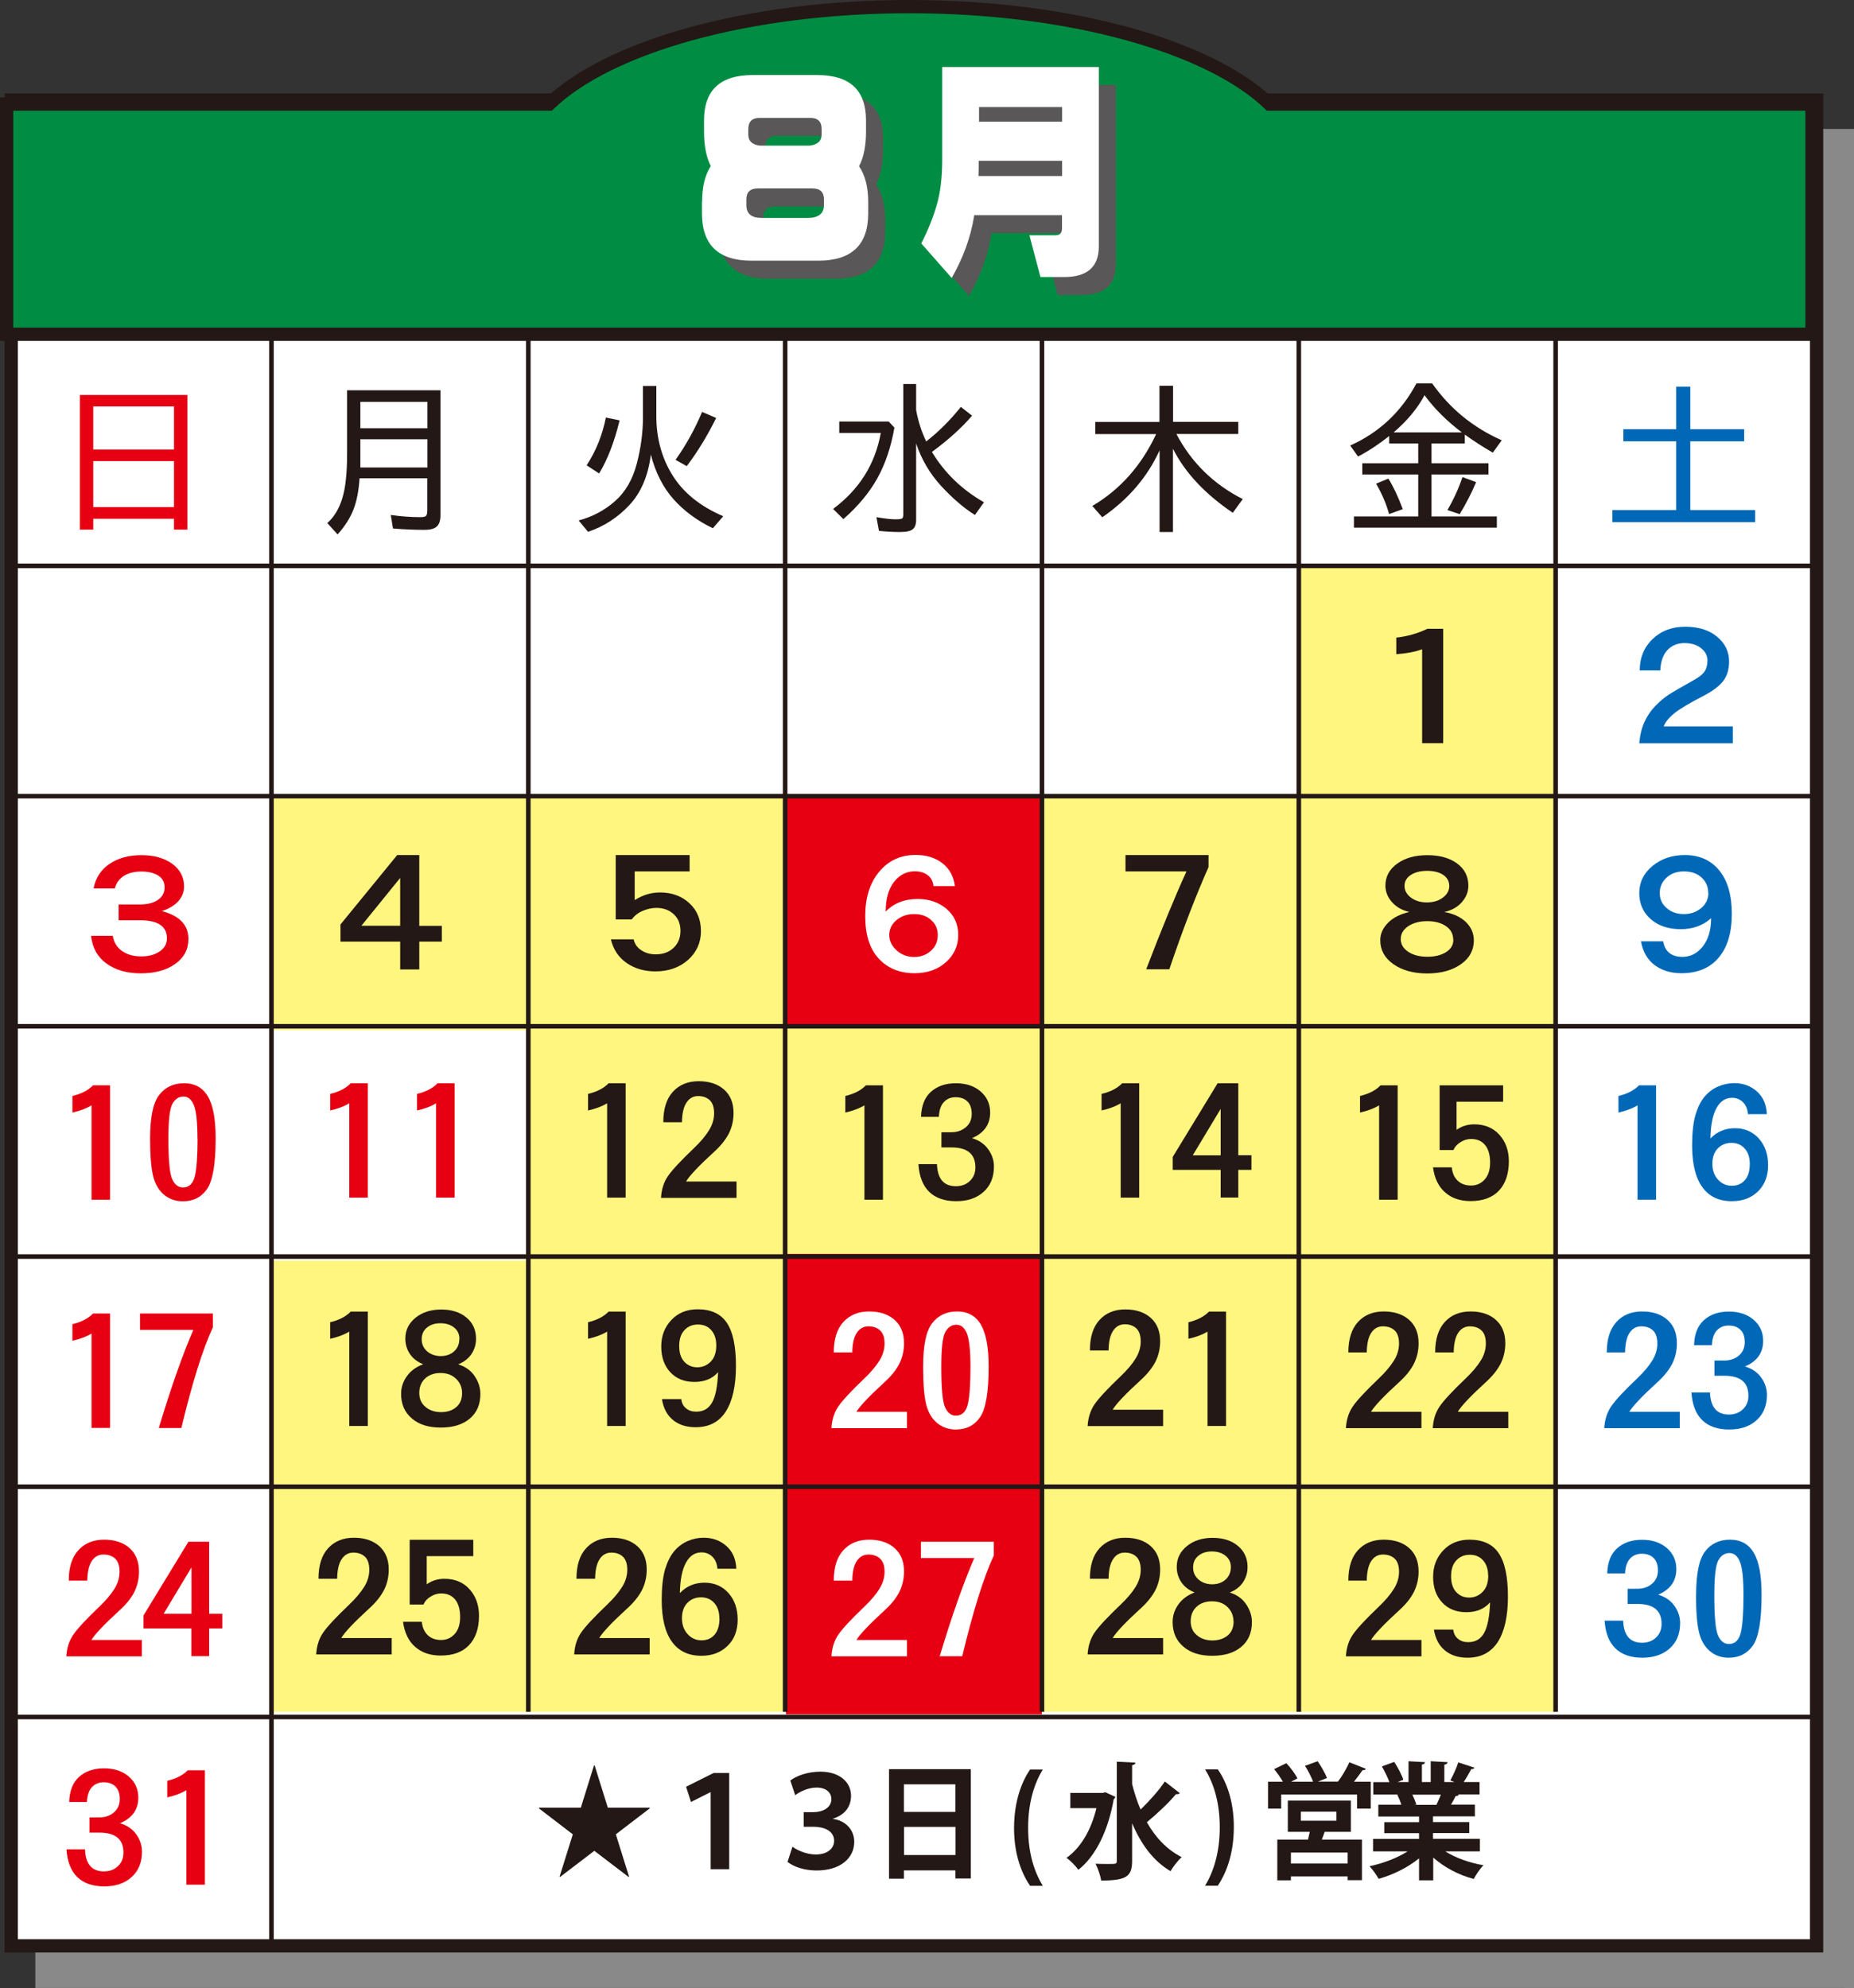 <?xml version="1.0" encoding="UTF-8"?>
<svg id="b" data-name="レイヤー 2" xmlns="http://www.w3.org/2000/svg" viewBox="0 0 162.06 173.8">
  <rect x="0" y="0" width="162.06" height="173.8" fill="#333333" stroke="none"/>
  <defs>
    <style>
      .d {
        stroke-width: .4px;
      }

      .d, .e, .f, .g {
        fill: none;
      }

      .d, .f, .g {
        stroke: #231815;
      }

      .h {
        fill: #fff;
      }

      .i {
        fill: #0068b7;
      }

      .j {
        fill: #595757;
      }

      .k {
        fill: #e60012;
      }

      .e {
        stroke: #898989;
      }

      .e, .g {
        stroke-width: 1.16px;
      }

      .l {
        fill: #008d43;
      }

      .f {
        stroke-width: .36px;
      }

      .m {
        fill: #231815;
      }

      .n {
        fill: #fff67f;
      }

      .o {
        fill: #898989;
      }
    </style>
  </defs>
  <g id="c" data-name="レイヤー 1">
    <g>
      <path class="o" d="M161.49,173.22V11.85h-47.48c-5.18-5-17.33-8.52-31.48-8.52s-26.3,3.51-31.48,8.52H3.62v20.12h.05v141.24h157.81Z"/>
      <path class="e" d="M161.49,173.22V11.85h-47.48c-5.18-5-17.33-8.52-31.48-8.52s-26.3,3.51-31.48,8.52H3.62v20.12h.05v141.24h157.81Z"/>
      <rect class="h" x=".98" y="8.75" width="157.81" height="161.36"/>
      <rect class="g" x=".98" y="8.75" width="157.81" height="161.36"/>
      <line class="f" x1="158.45" y1="29.22" x2=".63" y2="29.22"/>
      <path class="l" d="M110.97,9.1c-5.18-5-17.33-8.52-31.48-8.52s-26.3,3.51-31.49,8.52H.58v20.12h157.81V9.1h-47.42Z"/>
      <path class="g" d="M110.97,9.1c-5.18-5-17.33-8.52-31.48-8.52s-26.3,3.51-31.49,8.52H.58v20.12h157.81V9.1h-47.42Z"/>
      <path class="k" d="M6.98,34.53h9.4v11.77h-1.17v-.95h-7.06v.95h-1.17v-11.77ZM15.21,35.53h-7.06v3.77h7.06v-3.77ZM15.21,40.31h-7.06v4.02h7.06v-4.02Z"/>
      <path class="m" d="M30.35,34.12h8.15v10.92c0,.45-.1.78-.31.98-.21.2-.57.3-1.09.3-.88,0-1.8-.04-2.75-.12l-.19-1.18c.91.13,1.78.19,2.6.19.25,0,.4-.04.48-.11.07-.07.11-.24.11-.51v-2.78h-5.92c-.07,1.07-.24,1.98-.53,2.72-.28.74-.75,1.47-1.39,2.19l-.9-.99c.6-.54,1.04-1.27,1.31-2.17.28-.9.42-2.19.42-3.87v-5.57ZM37.36,35.13h-5.86v2.31h5.86v-2.31ZM37.36,38.4h-5.86v2.47h5.86v-2.47Z"/>
      <path class="m" d="M56.2,33.74h1.17v2.62c0,1.95.47,3.68,1.42,5.2s2.42,2.71,4.43,3.57l-.91,1.05c-1.37-.66-2.52-1.51-3.43-2.53-.92-1.03-1.58-2.33-1.99-3.91-.23,1.86-.86,3.33-1.88,4.42-1.02,1.09-2.23,1.87-3.61,2.33l-.82-.99c1.2-.32,2.26-.88,3.17-1.68.91-.8,1.55-1.9,1.91-3.28.36-1.38.54-2.73.54-4.03v-2.77ZM52.96,36.5l1.2.25c-.46,1.9-1.06,3.44-1.79,4.64l-1.09-.71c.82-1.26,1.38-2.66,1.68-4.18M61.37,36.01l1.23.53c-.78,1.58-1.64,2.98-2.57,4.21l-.98-.55c.93-1.31,1.7-2.71,2.32-4.19"/>
      <path class="m" d="M73.36,36.85h4.32l.5.53c-.29,1.69-.79,3.17-1.49,4.43-.7,1.26-1.69,2.45-2.97,3.57l-.9-.89c2.29-1.7,3.68-3.91,4.17-6.64h-3.63v-1.01ZM78.96,33.57h1.12v2.28c.18.98.47,1.89.88,2.74,1.1-.85,2.1-1.86,3.03-3.02l.98.77c-.94,1.09-2.11,2.14-3.51,3.17,1.1,1.82,2.61,3.29,4.55,4.4l-.79,1.11c-.98-.61-1.96-1.46-2.95-2.53-.99-1.08-1.72-2.32-2.19-3.72v6.68c0,.39-.1.66-.3.82-.2.16-.57.24-1.11.24s-1.16-.03-1.84-.1l-.22-1.2c.75.13,1.3.19,1.65.19s.55-.03.61-.09c.06-.06.09-.17.09-.34v-11.4Z"/>
      <path class="m" d="M101.37,33.72h1.17v3.16h5.7v1.06h-5.41c1.32,2.51,3.26,4.4,5.8,5.69l-.87,1.2c-2.45-1.66-4.19-3.53-5.23-5.6v7.28h-1.17v-7.14c-1.06,2.33-2.73,4.28-5.01,5.85l-.87-.99c2.42-1.42,4.28-3.51,5.58-6.28h-5.32v-1.06h5.61v-3.16Z"/>
      <path class="m" d="M123.82,33.52h1.37c1.55,2.2,3.57,3.86,6.08,4.97l-.78,1.08c-.89-.51-1.71-1.04-2.45-1.58v.78h-2.91v1.73h4.98v.98h-4.98v3.67h5.71v.98h-12.49v-.98h5.62v-3.67h-4.89v-.98h4.89v-1.73h-2.54v-.65c-.91.72-1.82,1.32-2.72,1.79l-.69-.96c2.54-1.14,4.47-2.95,5.79-5.43M120.29,42.28l1.07-.44c.43.69.85,1.58,1.26,2.67l-1.2.43c-.25-.91-.63-1.79-1.13-2.65M124.52,34.55c-.62,1.16-1.52,2.24-2.7,3.25h5.96c-1.3-.98-2.39-2.06-3.26-3.25M127.84,41.71l1.19.44c-.42.99-.9,1.92-1.44,2.8l-1.07-.36c.53-.9.97-1.86,1.32-2.89"/>
      <polygon class="i" points="146.52 33.8 147.75 33.8 147.75 37.52 152.46 37.52 152.46 38.58 147.75 38.58 147.75 44.59 153.42 44.59 153.42 45.65 140.94 45.65 140.94 44.59 146.52 44.59 146.52 38.58 141.9 38.58 141.9 37.52 146.52 37.52 146.52 33.8"/>
      <path class="j" d="M62.86,19.24c0-1.31.25-2.36.76-3.14-.39-.78-.59-1.78-.59-3.01v-.99c0-2.64,1.42-3.96,4.25-3.96h5.64c2.85,0,4.27,1.32,4.27,3.96v.99c0,1.24-.2,2.25-.61,3.02.53.78.8,1.82.8,3.12v1.01c0,2.76-1.46,4.13-4.37,4.13h-5.83c-2.89,0-4.33-1.38-4.33-4.13v-1.01ZM67.71,18.05c-.66.01-.99.33-.99.95v.51c0,.75.44,1.12,1.33,1.12h4.08c.91-.01,1.36-.39,1.36-1.12v-.51c0-.64-.34-.95-1.02-.95h-4.77ZM67.85,11.88c-.63.01-.95.34-.95.97v.48c0,.57.34.89,1.02.97h4.35c.7-.09,1.04-.41,1.04-.97v-.48c0-.64-.32-.97-.97-.97h-4.5Z"/>
      <path class="j" d="M97.54,7.43v15.68c0,1.79-1.01,2.68-3.02,2.68h-2.07l-.97-3.65h2.28c.38,0,.57-.2.57-.6v-1.16h-7.66s-.02.08-.02.13c-.3,1.84-.95,3.62-1.95,5.36l-2.66-3.02c.59-1.15,1.04-2.27,1.35-3.35.32-1.08.48-2.41.48-3.98V7.43h13.69ZM94.32,16.96v-1.33h-7.29c0,.45,0,.9-.02,1.33h7.31ZM94.32,10.93h-7.26v1.28h7.26v-1.28Z"/>
      <path class="h" d="M61.37,17.66c0-1.31.25-2.36.76-3.14-.39-.78-.59-1.78-.59-3.01v-.99c0-2.64,1.42-3.96,4.25-3.96h5.64c2.85,0,4.27,1.32,4.27,3.96v.99c0,1.24-.2,2.25-.61,3.02.53.78.8,1.82.8,3.12v1.01c0,2.76-1.46,4.13-4.37,4.13h-5.83c-2.89,0-4.33-1.38-4.33-4.13v-1.01ZM66.23,16.47c-.66.01-.99.33-.99.95v.51c0,.75.44,1.12,1.33,1.12h4.08c.91-.01,1.37-.39,1.37-1.12v-.51c0-.64-.34-.95-1.03-.95h-4.76ZM66.36,10.31c-.63.01-.95.34-.95.97v.48c0,.57.34.89,1.02.97h4.35c.7-.09,1.04-.41,1.04-.97v-.48c0-.64-.32-.97-.97-.97h-4.5Z"/>
      <path class="h" d="M96.05,5.86v15.68c0,1.79-1.01,2.68-3.03,2.68h-2.07l-.97-3.65h2.28c.38,0,.57-.2.57-.6v-1.16h-7.67s-.02.08-.02.13c-.3,1.84-.96,3.62-1.95,5.36l-2.66-3.02c.59-1.15,1.04-2.27,1.35-3.35.32-1.08.48-2.41.48-3.98V5.86h13.69ZM92.84,15.39v-1.33h-7.29c0,.45,0,.9-.02,1.33h7.31ZM92.84,9.36h-7.26v1.28h7.26v-1.28Z"/>
      <rect class="n" x="23.73" y="69.52" width="112.25" height="80.13"/>
      <rect class="k" x="68.7" y="109.62" width="22.37" height="40.24"/>
      <rect class="k" x="68.7" y="69.66" width="22.37" height="20.12"/>
      <rect class="h" x="23.85" y="90.06" width="22.4" height="20.14"/>
      <rect class="n" x="113.53" y="49.38" width="22.45" height="20.14"/>
      <path class="k" d="M8.18,77.67c.18-.93.65-1.65,1.4-2.15.75-.51,1.68-.76,2.78-.76s1.99.25,2.69.75c.69.5,1.04,1.17,1.04,1.99,0,.48-.17.91-.5,1.28-.33.37-.81.66-1.44.87,1.54.4,2.32,1.21,2.32,2.44,0,.91-.39,1.64-1.16,2.18-.77.55-1.77.82-3,.82s-2.23-.29-3.01-.86c-.78-.57-1.23-1.38-1.34-2.42h1.9c.09.57.36,1.01.81,1.33.45.31,1,.47,1.66.47s1.19-.14,1.62-.43c.43-.29.64-.67.64-1.15,0-1.06-.79-1.58-2.37-1.58h-1.85v-1.38h1.85c.69,0,1.22-.14,1.6-.41.38-.27.57-.63.57-1.08s-.18-.79-.55-1.03c-.37-.24-.86-.36-1.48-.36s-1.13.13-1.53.38c-.4.26-.67.62-.79,1.1h-1.84Z"/>
      <path class="k" d="M8.12,94.88h1.5v10h-1.62v-8.25c-.46.28-1.01.48-1.67.63v-1.45c.77-.18,1.37-.49,1.79-.92"/>
      <path class="k" d="M13.12,99.53c0-1.85.26-3.12.79-3.8.52-.68,1.25-1.03,2.18-1.03s1.63.38,2.08,1.15c.46.77.68,1.99.68,3.68,0,2.21-.25,3.67-.74,4.4-.5.73-1.21,1.09-2.13,1.09-.64,0-1.19-.2-1.65-.58-.46-.39-.78-.94-.95-1.65-.17-.71-.26-1.79-.26-3.26M17.26,99.54c0-1.43-.1-2.4-.31-2.91-.21-.52-.51-.77-.91-.77s-.72.21-.96.62c-.24.41-.36,1.43-.36,3.06,0,1.88.11,3.06.33,3.54.22.48.53.73.94.73.53,0,.87-.32,1.04-.97.16-.65.24-1.75.24-3.3"/>
      <path class="k" d="M8.12,114.83h1.5v10h-1.62v-8.25c-.46.28-1.01.48-1.67.63v-1.45c.77-.18,1.37-.49,1.79-.92"/>
      <path class="k" d="M12.23,114.83h6.38v1.2c-.88,1.89-1.8,4.82-2.76,8.81h-1.97c1.08-3.58,2.09-6.44,3.02-8.58h-4.66v-1.43Z"/>
      <path class="k" d="M6.01,138.17c0-1.15.28-2.04.84-2.65.56-.61,1.31-.92,2.25-.92s1.68.25,2.23.74c.54.49.82,1.17.82,2.04,0,.65-.14,1.25-.41,1.79-.27.54-.7,1.07-1.27,1.59-1.36,1.24-2.18,2.11-2.48,2.61h4.41v1.43h-6.6c.04-.74.25-1.38.62-1.91.37-.54,1.13-1.35,2.27-2.44.58-.55,1.01-1.07,1.31-1.55.3-.48.45-.98.45-1.5s-.13-.9-.38-1.14c-.26-.24-.6-.36-1.03-.36s-.77.19-1.02.57c-.25.38-.38.95-.39,1.71h-1.62Z"/>
      <path class="k" d="M16.48,134.78h1.8v6.3h1.15v1.28h-1.15v2.42h-1.55v-2.42h-4.19v-1.13l3.93-6.45ZM16.74,137.02l-2.44,4.06h2.44v-4.06Z"/>
      <path class="m" d="M34.72,74.75h1.93v6.19h1.97v1.38h-1.97v2.43h-1.67v-2.43h-5.22v-1.5l4.96-6.07ZM34.98,76.75l-3.39,4.18h3.39v-4.18Z"/>
      <path class="k" d="M30.65,94.7h1.5v10h-1.62v-8.25c-.46.28-1.01.48-1.67.63v-1.45c.77-.18,1.37-.49,1.79-.92"/>
      <path class="k" d="M38.24,94.7h1.5v10h-1.62v-8.25c-.45.28-1.01.48-1.67.63v-1.45c.77-.18,1.37-.49,1.79-.92"/>
      <path class="m" d="M30.65,114.66h1.5v10h-1.62v-8.25c-.46.28-1.01.48-1.67.63v-1.45c.77-.18,1.37-.49,1.79-.92"/>
      <path class="m" d="M36.99,119.26c-.5-.19-.88-.49-1.15-.88-.27-.39-.41-.85-.41-1.36,0-.74.3-1.34.89-1.82.59-.48,1.34-.72,2.25-.72s1.64.23,2.2.7c.56.46.84,1.08.84,1.85,0,.51-.14.96-.41,1.36-.27.39-.66.69-1.15.88.63.2,1.11.54,1.44,1.03.33.49.5,1.01.5,1.56,0,.92-.31,1.64-.93,2.16-.62.52-1.46.78-2.53.78s-1.91-.26-2.53-.8c-.63-.53-.94-1.25-.94-2.15,0-.56.17-1.08.51-1.55.34-.47.82-.82,1.43-1.04M40.39,121.78c0-.49-.17-.9-.52-1.24-.35-.34-.8-.51-1.36-.51s-1.01.16-1.35.48c-.34.32-.51.74-.51,1.26s.18.93.55,1.23c.36.3.81.45,1.35.45s.98-.14,1.32-.43c.35-.29.52-.7.52-1.24M40.16,117.05c0-.41-.15-.74-.46-.99-.31-.25-.7-.38-1.19-.38s-.88.12-1.19.38c-.31.25-.46.59-.46,1.02s.16.78.48,1.06c.32.27.72.41,1.19.41s.86-.14,1.16-.41c.31-.28.46-.64.46-1.09"/>
      <path class="m" d="M27.84,138c0-1.15.28-2.04.84-2.65.56-.61,1.31-.92,2.25-.92s1.68.25,2.23.74c.54.49.82,1.17.82,2.04,0,.65-.14,1.25-.41,1.79-.28.54-.7,1.07-1.27,1.59-1.36,1.24-2.18,2.11-2.47,2.61h4.41v1.43h-6.6c.04-.74.24-1.38.61-1.91.37-.54,1.13-1.35,2.27-2.44.58-.55,1.01-1.07,1.31-1.55.3-.48.45-.98.45-1.5s-.13-.9-.38-1.14c-.26-.24-.6-.36-1.02-.36s-.76.19-1.02.58c-.25.38-.38.95-.39,1.71h-1.62Z"/>
      <path class="m" d="M35.81,134.61h5.56v1.43h-4.07v2.46c.45-.32.97-.48,1.54-.48.92,0,1.65.3,2.2.91.55.61.83,1.38.83,2.32,0,1.1-.29,1.95-.86,2.56-.57.61-1.4.92-2.49.92-.91,0-1.65-.25-2.23-.76-.58-.5-.93-1.23-1.06-2.19h1.64c.05.5.23.89.52,1.17.3.28.69.42,1.16.42s.87-.17,1.19-.52c.32-.35.48-.85.48-1.49s-.14-1.16-.43-1.52c-.29-.36-.7-.54-1.23-.54-.31,0-.62.09-.91.27-.3.18-.51.41-.63.7h-1.21v-5.67Z"/>
      <path class="m" d="M53.81,74.75h6.47v1.43h-4.8v2.51c.7-.45,1.44-.67,2.22-.67,1.02,0,1.87.31,2.55.93.68.62,1.02,1.44,1.02,2.45s-.38,1.85-1.13,2.52c-.75.66-1.7,1-2.84,1-.97,0-1.81-.24-2.52-.73-.71-.49-1.17-1.18-1.38-2.07h1.99c.09.41.32.73.68.96.36.24.78.35,1.25.35.64,0,1.16-.19,1.56-.57.4-.38.6-.87.6-1.48s-.19-1.09-.59-1.46c-.39-.36-.89-.55-1.5-.55-.41,0-.81.09-1.21.26-.4.17-.72.42-.96.75h-1.4v-5.64Z"/>
      <path class="m" d="M53.19,94.7h1.5v10h-1.62v-8.25c-.46.28-1.01.48-1.67.63v-1.45c.77-.18,1.37-.49,1.79-.92"/>
      <path class="m" d="M57.98,98.09c0-1.15.28-2.04.84-2.65.56-.61,1.31-.92,2.25-.92s1.68.25,2.23.74c.55.49.82,1.17.82,2.04,0,.65-.14,1.25-.41,1.79-.28.54-.7,1.07-1.27,1.59-1.36,1.24-2.18,2.11-2.47,2.61h4.41v1.43h-6.6c.04-.74.24-1.38.61-1.91.37-.54,1.13-1.35,2.27-2.44.58-.55,1.01-1.07,1.31-1.55.3-.48.45-.98.45-1.5s-.13-.9-.38-1.14c-.26-.24-.6-.36-1.02-.36s-.77.19-1.02.58c-.25.38-.38.95-.39,1.71h-1.62Z"/>
      <path class="m" d="M53.19,114.66h1.5v10h-1.62v-8.25c-.46.28-1.01.48-1.67.63v-1.45c.77-.18,1.37-.49,1.79-.92"/>
      <path class="m" d="M62.76,119.97c-.5.56-1.18.84-2.06.84s-1.58-.28-2.11-.85c-.53-.57-.79-1.32-.79-2.25s.3-1.7.89-2.32c.59-.62,1.35-.93,2.29-.93,1.17,0,2.02.39,2.55,1.18.54.79.8,2.05.8,3.78s-.3,3.06-.89,3.98-1.47,1.37-2.64,1.37c-.8,0-1.46-.21-1.97-.63-.52-.42-.84-1.03-.97-1.83h1.69c.04.35.18.62.42.81.24.2.53.29.89.29.63,0,1.09-.27,1.39-.81.3-.54.47-1.42.52-2.65M62.61,117.61c0-.56-.15-1-.44-1.33-.29-.33-.68-.49-1.16-.49s-.87.16-1.18.49c-.31.33-.46.79-.46,1.39s.15,1.06.45,1.38c.3.32.68.48,1.13.48s.84-.16,1.17-.49c.33-.33.49-.81.49-1.42"/>
      <path class="m" d="M50.39,138c0-1.15.28-2.04.84-2.65s1.31-.92,2.25-.92,1.68.25,2.23.74c.55.49.82,1.17.82,2.04,0,.65-.14,1.25-.41,1.79-.28.54-.7,1.07-1.27,1.59-1.36,1.24-2.18,2.11-2.47,2.61h4.41v1.43h-6.6c.04-.74.24-1.38.61-1.91.37-.54,1.13-1.35,2.27-2.44.58-.55,1.01-1.07,1.31-1.55.3-.48.45-.98.45-1.5s-.13-.9-.38-1.14-.6-.36-1.02-.36-.77.19-1.02.58c-.25.38-.38.95-.39,1.71h-1.62Z"/>
      <path class="m" d="M59.44,139.26c.57-.6,1.29-.9,2.14-.9s1.55.3,2.09.9c.54.6.81,1.38.81,2.33s-.29,1.72-.88,2.29c-.59.58-1.35.87-2.29.87-1.13,0-1.99-.41-2.58-1.23-.59-.82-.89-2.04-.89-3.64,0-1.11.1-2,.29-2.67.2-.66.46-1.19.79-1.59.33-.39.72-.69,1.17-.89.45-.2.93-.3,1.42-.3.78,0,1.44.24,1.99.73.55.49.83,1.15.86,1.98h-1.65c-.04-.46-.19-.81-.45-1.06-.26-.25-.58-.37-.94-.37-.58,0-1.03.3-1.36.9-.33.6-.51,1.48-.53,2.64M62.88,141.47c0-.56-.15-1-.44-1.33-.29-.33-.68-.5-1.16-.5s-.88.16-1.2.49c-.31.32-.47.77-.47,1.34s.17,1.03.5,1.39c.33.36.73.54,1.21.54s.85-.16,1.14-.49c.28-.33.43-.8.43-1.42"/>
      <path class="h" d="M77.43,79.68c.7-.72,1.63-1.09,2.79-1.09,1,0,1.84.29,2.52.87.68.58,1.02,1.34,1.02,2.28s-.36,1.74-1.08,2.38c-.72.64-1.63.96-2.73.96-1.31,0-2.36-.43-3.14-1.28-.79-.85-1.18-2.09-1.18-3.7s.4-2.91,1.22-3.89c.81-.98,1.88-1.47,3.19-1.47.93,0,1.71.24,2.33.72.62.48.99,1.15,1.1,2.01h-1.87c-.05-.43-.22-.75-.52-.97-.29-.22-.67-.33-1.12-.33-.72,0-1.32.31-1.81.92-.48.62-.73,1.48-.73,2.58M81.97,81.74c0-.53-.19-.97-.58-1.31-.38-.35-.88-.52-1.49-.52s-1.12.18-1.54.53c-.42.35-.63.79-.63,1.3s.22.96.65,1.35c.43.38.94.57,1.52.57s1.07-.18,1.47-.54c.4-.35.6-.82.6-1.38"/>
      <path class="m" d="M75.68,94.88h1.5v10h-1.62v-8.25c-.46.28-1.01.48-1.67.63v-1.45c.77-.18,1.37-.49,1.79-.92"/>
      <path class="m" d="M80.51,97.62c.03-.96.32-1.69.87-2.18.55-.49,1.27-.74,2.17-.74s1.61.24,2.17.72c.55.48.83,1.09.83,1.84,0,1.04-.53,1.79-1.59,2.24.62.18,1.09.51,1.42.97.33.46.5.96.5,1.51,0,.93-.3,1.67-.9,2.21-.6.55-1.4.82-2.4.82s-1.79-.27-2.35-.81c-.56-.54-.88-1.35-.95-2.43h1.62c.05,1.29.6,1.93,1.65,1.93.5,0,.91-.15,1.23-.46.32-.31.48-.7.48-1.19,0-1.16-.7-1.74-2.1-1.74h-.87v-1.33h.87c.51,0,.93-.15,1.27-.44.34-.29.51-.68.51-1.16s-.13-.85-.38-1.09c-.25-.25-.6-.37-1.03-.37s-.78.15-1.04.44c-.26.29-.4.72-.42,1.28h-1.55Z"/>
      <path class="h" d="M72.88,118.22c0-1.15.28-2.03.84-2.65.56-.61,1.31-.92,2.25-.92s1.68.25,2.23.74c.55.49.82,1.17.82,2.04,0,.65-.14,1.25-.41,1.79-.27.54-.7,1.07-1.27,1.59-1.35,1.24-2.18,2.11-2.48,2.61h4.42v1.43h-6.6c.04-.74.24-1.38.61-1.91.37-.54,1.13-1.35,2.27-2.44.58-.55,1.01-1.07,1.31-1.55.3-.48.45-.98.45-1.5s-.13-.9-.39-1.14c-.26-.24-.6-.36-1.02-.36s-.77.19-1.02.57c-.25.38-.38.95-.39,1.71h-1.62Z"/>
      <path class="h" d="M80.69,119.48c0-1.85.26-3.12.79-3.8.52-.68,1.25-1.03,2.18-1.03s1.63.38,2.08,1.15c.45.77.68,1.99.68,3.68,0,2.21-.25,3.67-.74,4.4-.5.73-1.21,1.09-2.13,1.09-.64,0-1.19-.2-1.65-.58-.46-.39-.78-.94-.95-1.65-.17-.71-.26-1.79-.26-3.26M84.83,119.49c0-1.43-.11-2.4-.31-2.91-.21-.51-.51-.77-.92-.77s-.72.21-.96.62c-.24.41-.36,1.43-.36,3.06,0,1.88.11,3.06.33,3.54.22.48.53.73.94.73.53,0,.87-.32,1.04-.97.16-.65.24-1.75.24-3.3"/>
      <path class="h" d="M72.88,138.17c0-1.15.28-2.04.84-2.65.56-.61,1.31-.92,2.25-.92s1.68.25,2.23.74c.55.49.82,1.17.82,2.04,0,.65-.14,1.25-.41,1.79-.27.54-.7,1.07-1.27,1.59-1.35,1.24-2.18,2.11-2.48,2.61h4.42v1.43h-6.6c.04-.74.24-1.38.61-1.91.37-.54,1.13-1.35,2.27-2.44.58-.55,1.01-1.07,1.31-1.55.3-.48.45-.98.45-1.5s-.13-.9-.39-1.14c-.26-.24-.6-.36-1.02-.36s-.77.19-1.02.57c-.25.38-.38.95-.39,1.71h-1.62Z"/>
      <path class="h" d="M80.49,134.78h6.38v1.2c-.88,1.89-1.8,4.82-2.76,8.81h-1.97c1.08-3.58,2.09-6.44,3.02-8.58h-4.66v-1.43Z"/>
      <path class="m" d="M98.38,74.75h7.26v1.05c-1.11,2.5-2.26,5.48-3.43,8.94h-2.02c1.31-3.43,2.48-6.28,3.52-8.56h-5.33v-1.43Z"/>
      <path class="m" d="M98.08,94.7h1.5v10h-1.62v-8.25c-.46.28-1.01.48-1.67.63v-1.45c.77-.18,1.37-.49,1.79-.92"/>
      <path class="m" d="M106.44,94.7h1.8v6.29h1.15v1.28h-1.15v2.42h-1.54v-2.42h-4.19v-1.13l3.93-6.45ZM106.7,96.94l-2.44,4.06h2.44v-4.06Z"/>
      <path class="m" d="M95.27,118.04c0-1.15.28-2.04.84-2.65.56-.61,1.31-.92,2.25-.92s1.68.25,2.23.74c.55.49.82,1.17.82,2.04,0,.65-.14,1.25-.41,1.79-.28.54-.7,1.07-1.27,1.59-1.36,1.24-2.18,2.11-2.47,2.61h4.41v1.43h-6.6c.04-.74.25-1.38.61-1.91.37-.54,1.13-1.35,2.27-2.44.58-.55,1.02-1.07,1.31-1.55.3-.48.45-.98.45-1.5s-.13-.9-.38-1.14c-.26-.24-.6-.36-1.02-.36s-.77.19-1.02.58c-.25.38-.38.95-.39,1.71h-1.62Z"/>
      <path class="m" d="M105.67,114.66h1.5v10h-1.62v-8.25c-.46.28-1.01.48-1.67.63v-1.45c.77-.18,1.37-.49,1.79-.92"/>
      <path class="m" d="M95.27,138c0-1.15.28-2.04.84-2.65s1.31-.92,2.25-.92,1.68.25,2.23.74c.55.49.82,1.17.82,2.04,0,.65-.14,1.25-.41,1.79-.28.54-.7,1.07-1.27,1.59-1.36,1.24-2.18,2.11-2.47,2.61h4.41v1.43h-6.6c.04-.74.25-1.38.61-1.91.37-.54,1.13-1.35,2.27-2.44.58-.55,1.02-1.07,1.31-1.55.3-.48.45-.98.45-1.5s-.13-.9-.38-1.14-.6-.36-1.02-.36-.77.19-1.02.58c-.25.38-.38.95-.39,1.71h-1.62Z"/>
      <path class="m" d="M104.42,139.21c-.5-.19-.88-.49-1.15-.88-.27-.39-.41-.85-.41-1.35,0-.74.3-1.34.89-1.82.59-.48,1.34-.72,2.25-.72s1.64.23,2.2.7c.56.46.85,1.08.85,1.85,0,.51-.14.96-.41,1.35-.27.4-.66.69-1.15.88.63.19,1.11.54,1.44,1.03.33.49.5,1.01.5,1.56,0,.92-.31,1.64-.93,2.16-.62.52-1.46.78-2.53.78s-1.91-.26-2.53-.8c-.63-.53-.94-1.25-.94-2.15,0-.56.17-1.08.51-1.55.34-.47.82-.82,1.42-1.04M107.82,141.73c0-.49-.18-.9-.52-1.24-.35-.34-.8-.5-1.36-.5s-1.01.16-1.35.48c-.34.32-.51.74-.51,1.26s.18.93.55,1.23c.36.3.81.45,1.35.45s.98-.15,1.33-.43c.35-.29.52-.71.52-1.24M107.59,137c0-.41-.15-.74-.46-.99-.31-.25-.7-.38-1.19-.38s-.88.12-1.19.38c-.31.25-.46.59-.46,1.02s.16.78.48,1.06c.32.27.72.41,1.19.41s.86-.14,1.17-.41c.3-.28.46-.64.46-1.09"/>
      <path class="m" d="M124.76,54.97h1.39v10h-1.84v-8.21c-.64.23-1.39.37-2.26.43v-1.45c.95-.1,1.86-.36,2.72-.77"/>
      <path class="m" d="M123.18,79.72c-.63-.14-1.13-.43-1.51-.86-.38-.43-.57-.91-.57-1.44,0-.79.35-1.43,1.03-1.92.69-.5,1.57-.74,2.64-.74s1.93.24,2.59.72c.66.48.99,1.13.99,1.95,0,.53-.19,1.01-.57,1.44-.38.43-.89.72-1.54.86.82.14,1.45.44,1.91.89.45.45.68.98.68,1.58,0,.87-.38,1.57-1.14,2.1-.76.53-1.74.8-2.94.8s-2.18-.27-2.95-.81c-.77-.54-1.15-1.24-1.15-2.1,0-.56.23-1.07.69-1.53.46-.45,1.07-.76,1.84-.93M127.03,82.17c0-.51-.21-.91-.63-1.2-.42-.29-.96-.44-1.64-.44s-1.23.15-1.67.44c-.43.3-.65.67-.65,1.12s.22.83.66,1.12c.44.29,1,.43,1.67.43s1.22-.14,1.64-.41c.42-.27.63-.63.63-1.07M126.68,77.45c0-.41-.18-.73-.53-.97-.35-.23-.82-.35-1.4-.35s-1.06.12-1.43.36c-.37.24-.55.56-.55.96s.19.74.56,1.02c.38.28.84.42,1.4.42s1.02-.14,1.39-.42c.38-.28.56-.62.56-1.02"/>
      <path class="m" d="M120.67,94.88h1.5v10h-1.62v-8.25c-.46.28-1.01.48-1.67.63v-1.45c.77-.18,1.37-.49,1.79-.92"/>
      <path class="m" d="M125.83,94.88h5.56v1.43h-4.07v2.46c.45-.32.97-.48,1.54-.48.91,0,1.65.3,2.2.91.55.61.83,1.38.83,2.32,0,1.09-.29,1.95-.86,2.56-.57.61-1.4.92-2.48.92-.91,0-1.66-.25-2.23-.76-.58-.5-.93-1.23-1.06-2.19h1.64c.05.5.22.89.52,1.17.3.28.68.42,1.16.42s.87-.17,1.19-.52c.32-.35.48-.84.48-1.49s-.14-1.16-.43-1.52c-.29-.36-.7-.54-1.23-.54-.31,0-.62.09-.91.27-.3.18-.51.41-.63.7h-1.21v-5.67Z"/>
      <path class="m" d="M117.86,118.22c0-1.15.28-2.03.84-2.65.56-.61,1.31-.92,2.25-.92s1.68.25,2.23.74c.55.49.82,1.17.82,2.04,0,.65-.14,1.25-.41,1.79-.27.54-.7,1.07-1.27,1.59-1.36,1.24-2.18,2.11-2.48,2.61h4.41v1.43h-6.6c.04-.74.24-1.38.61-1.91.37-.54,1.13-1.35,2.27-2.44.58-.55,1.01-1.07,1.31-1.55.3-.48.45-.98.45-1.5s-.13-.9-.38-1.14c-.26-.24-.6-.36-1.03-.36s-.77.19-1.02.57c-.25.38-.38.95-.39,1.71h-1.62Z"/>
      <path class="m" d="M125.45,118.22c0-1.15.28-2.03.84-2.65.56-.61,1.31-.92,2.25-.92s1.68.25,2.22.74c.55.49.82,1.17.82,2.04,0,.65-.14,1.25-.41,1.79-.28.54-.7,1.07-1.27,1.59-1.36,1.24-2.18,2.11-2.47,2.61h4.41v1.43h-6.6c.04-.74.24-1.38.61-1.91.37-.54,1.13-1.35,2.27-2.44.58-.55,1.01-1.07,1.31-1.55.3-.48.45-.98.45-1.5s-.13-.9-.38-1.14c-.26-.24-.6-.36-1.02-.36s-.77.19-1.02.57c-.25.38-.38.95-.39,1.71h-1.62Z"/>
      <path class="m" d="M117.86,138.17c0-1.15.28-2.04.84-2.65.56-.61,1.31-.92,2.25-.92s1.68.25,2.23.74c.55.49.82,1.17.82,2.04,0,.65-.14,1.25-.41,1.79-.27.54-.7,1.07-1.27,1.59-1.36,1.24-2.18,2.11-2.48,2.61h4.41v1.43h-6.6c.04-.74.24-1.38.61-1.91.37-.54,1.13-1.35,2.27-2.44.58-.55,1.01-1.07,1.31-1.55.3-.48.45-.98.45-1.5s-.13-.9-.38-1.14c-.26-.24-.6-.36-1.03-.36s-.77.19-1.02.57c-.25.38-.38.95-.39,1.71h-1.62Z"/>
      <path class="m" d="M130.23,140.1c-.5.56-1.18.84-2.06.84s-1.58-.28-2.11-.85c-.53-.57-.79-1.31-.79-2.24s.3-1.7.89-2.32c.59-.62,1.36-.93,2.29-.93,1.16,0,2.02.39,2.55,1.18.54.79.81,2.05.81,3.79s-.3,3.06-.89,3.98c-.6.91-1.47,1.37-2.64,1.37-.8,0-1.46-.21-1.97-.63-.52-.42-.84-1.03-.97-1.83h1.69c.04.35.18.62.42.81.24.2.53.29.89.29.63,0,1.09-.27,1.39-.81.3-.54.47-1.42.52-2.65M130.08,137.74c0-.56-.15-1-.44-1.33-.3-.33-.68-.49-1.16-.49s-.87.16-1.18.49c-.31.33-.46.79-.46,1.39s.15,1.06.45,1.38c.3.32.67.48,1.13.48s.84-.16,1.17-.49c.33-.33.5-.8.5-1.43"/>
      <path class="i" d="M143.33,58.62c0-1.11.37-2.03,1.12-2.75.75-.72,1.7-1.08,2.86-1.08s2.08.29,2.78.87c.7.58,1.05,1.31,1.05,2.17,0,.68-.17,1.25-.5,1.69-.33.44-.91.88-1.75,1.32-1.22.63-2.07,1.14-2.54,1.52-.47.38-.78.76-.92,1.14h6.04v1.48h-8.18c.06-.71.21-1.33.45-1.86.24-.53.56-1,.96-1.41.4-.41.79-.74,1.18-.99.39-.25,1.15-.69,2.29-1.33.37-.21.65-.44.82-.68.17-.24.26-.57.26-.98s-.18-.76-.55-1.06c-.37-.3-.85-.45-1.46-.45s-1.1.2-1.49.61c-.38.41-.59,1-.62,1.78h-1.8Z"/>
      <path class="i" d="M149.57,80.27c-.71.64-1.6.96-2.66.96s-1.94-.29-2.61-.87c-.67-.58-1.01-1.35-1.01-2.29s.39-1.74,1.16-2.37c.77-.63,1.71-.95,2.82-.95,1.28,0,2.28.45,3.01,1.34.73.89,1.1,2.16,1.1,3.8s-.38,2.92-1.15,3.83c-.77.91-1.85,1.36-3.26,1.36-.93,0-1.71-.24-2.35-.72-.63-.48-1.02-1.17-1.18-2.07h1.94c.16.91.72,1.36,1.69,1.36.71,0,1.3-.31,1.78-.92.48-.62.72-1.43.72-2.45M149.32,78.07c0-.55-.2-1.01-.59-1.36-.39-.36-.9-.53-1.53-.53s-1.14.18-1.53.55c-.39.36-.59.81-.59,1.34s.2.97.61,1.32c.4.35.9.52,1.5.52s1.1-.18,1.52-.53c.41-.35.62-.79.62-1.3"/>
      <path class="i" d="M143.26,94.88h1.5v10h-1.62v-8.25c-.46.28-1.01.48-1.67.63v-1.45c.77-.18,1.36-.49,1.79-.92"/>
      <path class="i" d="M149.51,99.53c.57-.6,1.29-.9,2.14-.9s1.55.3,2.09.9c.54.6.81,1.38.81,2.33s-.29,1.72-.88,2.29c-.59.58-1.35.86-2.29.86-1.13,0-1.99-.41-2.58-1.23-.59-.82-.89-2.04-.89-3.64,0-1.11.1-2,.29-2.67.2-.66.46-1.19.79-1.59.33-.39.72-.69,1.18-.89.45-.2.93-.3,1.42-.3.78,0,1.44.24,1.99.73.54.49.83,1.15.86,1.98h-1.65c-.04-.46-.19-.81-.45-1.06-.26-.25-.58-.37-.94-.37-.58,0-1.03.3-1.36.9-.33.6-.51,1.48-.53,2.64M152.95,101.74c0-.56-.15-1-.44-1.33-.29-.33-.68-.5-1.16-.5s-.88.16-1.2.49c-.31.32-.47.77-.47,1.33s.16,1.03.49,1.39c.33.36.73.54,1.21.54s.85-.16,1.14-.49c.29-.33.43-.8.43-1.42"/>
      <path class="i" d="M140.45,118.22c0-1.15.28-2.03.84-2.65.56-.61,1.31-.92,2.25-.92s1.68.25,2.22.74c.55.49.82,1.17.82,2.04,0,.65-.14,1.25-.41,1.79-.28.54-.7,1.07-1.27,1.59-1.36,1.24-2.18,2.11-2.48,2.61h4.41v1.43h-6.6c.04-.74.25-1.38.61-1.91.37-.54,1.12-1.35,2.27-2.44.58-.55,1.01-1.07,1.31-1.55.3-.48.45-.98.45-1.5s-.13-.9-.38-1.14c-.26-.24-.6-.36-1.03-.36s-.77.19-1.02.57c-.25.38-.38.95-.39,1.71h-1.62Z"/>
      <path class="i" d="M148.08,117.58c.03-.96.32-1.69.87-2.18.55-.49,1.27-.74,2.17-.74s1.61.24,2.17.72c.55.48.83,1.09.83,1.84,0,1.04-.53,1.79-1.59,2.24.62.18,1.09.51,1.42.97.33.46.5.96.5,1.51,0,.93-.3,1.67-.9,2.21-.6.55-1.4.82-2.4.82s-1.79-.27-2.35-.81c-.56-.54-.88-1.35-.95-2.43h1.62c.05,1.29.6,1.93,1.65,1.93.5,0,.91-.15,1.23-.46s.48-.7.48-1.19c0-1.16-.7-1.74-2.1-1.74h-.87v-1.33h.87c.51,0,.93-.15,1.27-.44.34-.29.51-.68.51-1.16s-.12-.85-.38-1.09c-.25-.25-.6-.37-1.03-.37s-.78.15-1.04.44c-.26.29-.4.72-.42,1.28h-1.54Z"/>
      <path class="i" d="M140.49,137.53c.03-.96.32-1.69.87-2.18.55-.49,1.27-.74,2.17-.74s1.61.24,2.17.72c.55.48.83,1.09.83,1.84,0,1.04-.53,1.79-1.59,2.24.62.18,1.09.51,1.42.97.33.46.5.96.5,1.51,0,.93-.3,1.67-.9,2.21s-1.4.82-2.4.82-1.79-.27-2.35-.81c-.56-.54-.88-1.35-.95-2.43h1.62c.05,1.29.6,1.93,1.65,1.93.5,0,.91-.15,1.23-.46.32-.3.48-.7.48-1.19,0-1.16-.7-1.74-2.1-1.74h-.87v-1.33h.87c.51,0,.93-.15,1.27-.44.34-.29.51-.68.51-1.16s-.13-.85-.38-1.09c-.25-.25-.6-.37-1.03-.37s-.78.15-1.04.44c-.26.29-.4.72-.42,1.28h-1.55Z"/>
      <path class="i" d="M148.26,139.43c0-1.85.26-3.12.78-3.8.52-.68,1.25-1.03,2.18-1.03s1.63.38,2.08,1.15c.46.77.68,1.99.68,3.68,0,2.21-.25,3.67-.74,4.4-.5.72-1.21,1.09-2.13,1.09-.64,0-1.19-.19-1.65-.58-.46-.39-.78-.94-.95-1.65-.17-.71-.26-1.79-.26-3.26M152.4,139.45c0-1.43-.1-2.4-.31-2.91-.21-.52-.51-.77-.92-.77s-.72.21-.96.62c-.24.41-.36,1.43-.36,3.06,0,1.88.11,3.06.33,3.54.22.48.53.73.94.73.53,0,.87-.32,1.04-.97.16-.65.24-1.75.24-3.3"/>
      <path class="k" d="M6.05,157.51c.03-.96.32-1.69.87-2.18.55-.49,1.27-.74,2.17-.74s1.61.24,2.17.72c.55.48.83,1.09.83,1.84,0,1.04-.53,1.79-1.6,2.24.62.18,1.09.51,1.42.97.33.46.5.96.5,1.52,0,.93-.3,1.67-.9,2.21-.6.55-1.4.82-2.4.82s-1.79-.27-2.35-.81c-.56-.54-.88-1.35-.95-2.43h1.62c.05,1.29.6,1.93,1.65,1.93.5,0,.91-.15,1.23-.46.32-.3.48-.7.48-1.19,0-1.16-.7-1.74-2.1-1.74h-.87v-1.33h.87c.51,0,.93-.15,1.27-.44.34-.29.51-.68.51-1.16s-.13-.85-.38-1.1c-.25-.25-.6-.37-1.03-.37s-.78.15-1.04.44c-.26.29-.4.72-.42,1.28h-1.55Z"/>
      <path class="k" d="M16.41,154.76h1.5v10h-1.62v-8.26c-.46.28-1.01.48-1.67.63v-1.45c.77-.18,1.37-.49,1.79-.92"/>
      <path class="m" d="M53.13,158.03h3.65v.07l-2.95,2.26,1.16,3.71-.04.02-3-2.29-3,2.29-.04-.02,1.16-3.71-2.95-2.26v-.07h3.65l1.15-3.69h.06l1.15,3.69Z"/>
      <g>
        <path class="m" d="M62.12,156.68h-.03l-1.69.85-.43-1.33,2.4-1.2h1.37v8.41h-1.62v-6.72Z"/>
        <path class="m" d="M69.08,155.66c.51-.41,1.53-.78,2.63-.78,1.71,0,2.68.95,2.68,2.1,0,.92-.49,1.66-1.58,2.01v.02c1.01.13,1.86.87,1.86,2.01,0,1.41-1.21,2.5-3.28,2.5-1.11,0-2.02-.33-2.55-.75l.43-1.33c.34.26,1.16.68,2.03.68,1.07,0,1.61-.56,1.61-1.19,0-.89-.89-1.23-1.78-1.23h-.88v-1.28h.87c.72,0,1.55-.34,1.55-1.14,0-.56-.44-1.01-1.3-1.01-.75,0-1.53.4-1.86.67l-.43-1.29Z"/>
        <path class="m" d="M77.72,154.66h7.14v9.56h-1.35v-.71h-4.5v.73h-1.3v-9.57ZM83.51,155.99h-4.5v2.41h4.5v-2.41ZM79.02,162.17h4.5v-2.46h-4.5v2.46Z"/>
        <path class="m" d="M90.04,164.86c-.67-.98-1.41-2.64-1.4-5.08s.73-4.11,1.4-5.09h1.11c-.71,1.17-1.28,2.83-1.28,5.1s.56,3.88,1.28,5.07h-1.11Z"/>
        <path class="m" d="M96.62,156.68l.87.4c-.02.08-.07.17-.14.21-.48,2.77-1.6,5.01-3.09,6.17-.22-.32-.73-.85-1.04-1.04,1.23-.87,2.15-2.4,2.62-4.35h-2.28v-1.33h2.83l.23-.06ZM98.96,155.97c.2.78.44,1.53.74,2.22.75-.72,1.59-1.66,2.12-2.45l1.31,1.02c-.07.09-.21.1-.34.09-.63.76-1.7,1.76-2.54,2.45.74,1.32,1.75,2.4,3.04,3.05-.31.28-.75.84-.97,1.23-1.53-.9-2.59-2.38-3.36-4.19v3.28c0,1.36-.47,1.73-2.71,1.73-.05-.42-.29-1.09-.49-1.47.42.02.82.02,1.13.02.69,0,.73,0,.73-.28v-8.66l1.62.08c0,.12-.08.2-.28.22v1.66Z"/>
        <path class="m" d="M106.45,154.68c.67.96,1.41,2.62,1.4,5.08-.01,2.45-.73,4.09-1.4,5.09h-1.11c.71-1.17,1.28-2.85,1.28-5.1s-.56-3.89-1.28-5.07h1.11Z"/>
        <path class="m" d="M119.38,154.64c-.03.08-.14.12-.28.11-.2.3-.48.67-.75,1.01h1.47v2.35h-1.2v-1.23h-6.63v1.23h-1.15v-2.35h1.3c-.2-.35-.5-.78-.77-1.1l1.07-.52c.37.39.78.94.97,1.33l-.56.29h1.93c-.15-.41-.44-.97-.71-1.39l1.11-.4c.3.44.67,1.07.81,1.47l-.79.31h1.75c.36-.46.77-1.17,1-1.69l1.44.57ZM118.06,160.14h-2.27c-.07.21-.16.45-.25.68h3.51v3.55h-1.25v-.33h-4.96v.34h-1.19v-3.56h2.68l.16-.68h-1.92v-2.73h5.51v2.73ZM117.8,162.91v-.96h-4.96v.96h4.96ZM113.71,158.38v.79h3.11v-.79h-3.11Z"/>
        <path class="m" d="M129.38,161.85h-3.04c.89.57,2.11,1,3.33,1.21-.29.29-.66.84-.85,1.2-1.31-.34-2.57-1.01-3.54-1.87v1.99h-1.24v-1.92c-.98.8-2.28,1.44-3.53,1.79-.18-.32-.54-.84-.8-1.1,1.18-.25,2.42-.72,3.33-1.3h-3.02v-1.09h4.02v-.5h-3.04v-.96h3.04v-.5h-3.56v-1.03h2.01c-.08-.27-.22-.62-.36-.87l.12-.02h0s-2.21,0-2.21,0v-1.08h1.41c-.15-.42-.42-.96-.66-1.38l1.08-.39c.31.47.66,1.13.8,1.56l-.51.2h.96v-1.82l1.44.08c-.01.11-.09.19-.27.21v1.53h.77v-1.82l1.47.08c0,.12-.1.19-.28.22v1.52h.89l-.37-.14c.25-.44.55-1.11.7-1.58l1.41.46c-.03.09-.13.13-.27.12-.18.34-.43.78-.67,1.14h1.39v1.08h-1.91l.09.03c-.04.09-.15.12-.27.11-.1.22-.25.5-.41.75h2.09v1.03h-3.66v.5h3.17v.96h-3.17v.5h4.1v1.09ZM125.56,157.78c.12-.25.26-.58.39-.89h-2.5c.15.29.28.63.36.86l-.18.03h0s1.93,0,1.93,0Z"/>
      </g>
      <line class="d" x1=".79" y1="49.47" x2="158.61" y2="49.47"/>
      <line class="d" x1=".79" y1="69.6" x2="158.61" y2="69.6"/>
      <line class="d" x1=".79" y1="89.72" x2="158.61" y2="89.72"/>
      <line class="d" x1=".79" y1="109.85" x2="158.61" y2="109.85"/>
      <line class="d" x1=".79" y1="129.97" x2="158.61" y2="129.97"/>
      <line class="d" x1=".79" y1="150.1" x2="158.61" y2="150.1"/>
      <line class="d" x1="23.73" y1="29.6" x2="23.73" y2="170.65"/>
      <line class="d" x1="46.18" y1="29.6" x2="46.18" y2="149.65"/>
      <line class="d" x1="68.63" y1="29.6" x2="68.63" y2="149.65"/>
      <line class="d" x1="91.08" y1="29.6" x2="91.08" y2="149.65"/>
      <line class="d" x1="113.53" y1="29.6" x2="113.53" y2="149.65"/>
      <line class="d" x1="135.98" y1="29.6" x2="135.98" y2="149.65"/>
    </g>
  </g>
</svg>